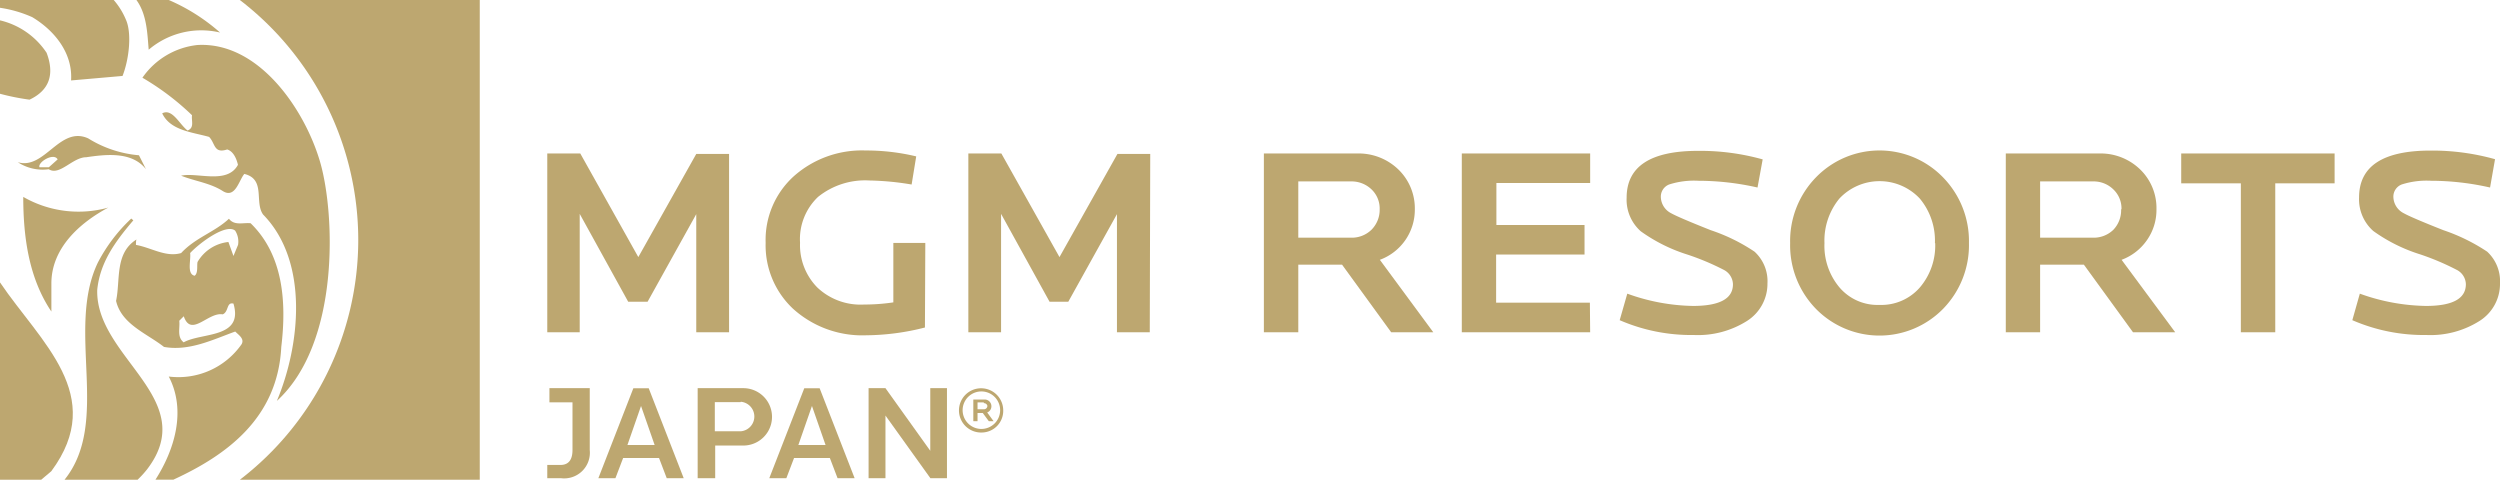 <svg xmlns="http://www.w3.org/2000/svg" viewBox="0 0 266.64 51.17"><defs><style>.cls-1{fill:#bda770;}</style></defs><title>sponsor_mgm</title><g id="レイヤー_2" data-name="レイヤー 2"><g id="Layer_1" data-name="Layer 1"><path class="cls-1" d="M77.76,35.44h-3.5V22.84l-5.19,9.34H67l-5.17-9.37V35.44H58.37V16.37h3.52l6.19,11.05,6.18-11h3.5Z"/><path class="cls-1" d="M98.65,34.93a25.8,25.8,0,0,1-6.25.83,11,11,0,0,1-7.85-2.86,9.27,9.27,0,0,1-2.89-7,9.16,9.16,0,0,1,3-7.1,10.93,10.93,0,0,1,7.67-2.75,22.85,22.85,0,0,1,5.39.63l-.49,3a29.81,29.81,0,0,0-4.49-.43A8,8,0,0,0,87.25,21a6.21,6.21,0,0,0-1.92,4.89,6.44,6.44,0,0,0,1.83,4.76,6.7,6.7,0,0,0,5,1.83,21,21,0,0,0,3.12-.23V25.91h3.41Z"/><path class="cls-1" d="M122.63,35.44h-3.5V22.84l-5.19,9.34h-2l-5.17-9.37V35.44h-3.49V16.37h3.52L113,27.42l6.18-11h3.5Z"/><path class="cls-1" d="M152.87,35.44h-4.49l-5.24-7.21h-4.67v7.21H134.8V16.37h9.94a6.09,6.09,0,0,1,4.47,1.77,5.77,5.77,0,0,1,1.69,4.18,5.69,5.69,0,0,1-3.73,5.39Zm-5.72-13.12a2.81,2.81,0,0,0-.89-2.14,3.06,3.06,0,0,0-2.18-.83h-5.61v6h5.61a3,3,0,0,0,2.19-.84A3,3,0,0,0,147.15,22.32Z"/><path class="cls-1" d="M169.6,35.44H155.91V16.37H169.6v3.15h-10V24H169v3.15h-9.43v5.13h10Z"/><path class="cls-1" d="M188.51,30.23a4.69,4.69,0,0,1-2.18,4,9.79,9.79,0,0,1-5.67,1.5,19.16,19.16,0,0,1-7.91-1.58l.81-2.83a21.52,21.52,0,0,0,7,1.31q4.28,0,4.27-2.32a1.78,1.78,0,0,0-1-1.54A26.81,26.81,0,0,0,180,27.16a17.52,17.52,0,0,1-5-2.49,4.5,4.5,0,0,1-1.51-3.58q0-5,7.61-5A24.77,24.77,0,0,1,188,17L187.45,20a28.62,28.62,0,0,0-6.28-.72,8.72,8.72,0,0,0-3.13.39,1.39,1.39,0,0,0-.9,1.39,2,2,0,0,0,1.11,1.69q.81.45,4.21,1.8a19.43,19.43,0,0,1,4.67,2.29A4.26,4.26,0,0,1,188.51,30.23Z"/><path class="cls-1" d="M210,25.93a9.72,9.72,0,0,1-2.75,7,9.49,9.49,0,0,1-13.58,0,9.71,9.71,0,0,1-2.74-7,9.72,9.72,0,0,1,2.74-7,9.44,9.44,0,0,1,13.58,0A9.73,9.73,0,0,1,210,25.93Zm-3.63,0a7,7,0,0,0-1.61-4.75,5.88,5.88,0,0,0-8.58,0,7.06,7.06,0,0,0-1.59,4.75,6.89,6.89,0,0,0,1.58,4.7,5.33,5.33,0,0,0,4.29,1.89,5.44,5.44,0,0,0,4.33-1.89A6.89,6.89,0,0,0,206.4,25.93Z"/><path class="cls-1" d="M232,35.44h-4.5l-5.24-7.21h-4.67v7.21h-3.66V16.37h9.94a6.05,6.05,0,0,1,4.46,1.77A5.73,5.73,0,0,1,230,22.32a5.62,5.62,0,0,1-1,3.27,5.69,5.69,0,0,1-2.72,2.12Zm-5.73-13.12a2.81,2.81,0,0,0-.89-2.14,3,3,0,0,0-2.17-.83h-5.62v6h5.62a3,3,0,0,0,2.19-.84A3,3,0,0,0,226.23,22.32Z"/><path class="cls-1" d="M249,19.55h-6.33V35.44H239V19.55h-6.36V16.37H249Z"/><path class="cls-1" d="M266.64,30.23a4.67,4.67,0,0,1-2.18,4,9.79,9.79,0,0,1-5.67,1.5,19.15,19.15,0,0,1-7.9-1.58l.8-2.83a21.62,21.62,0,0,0,7.05,1.31q4.26,0,4.26-2.32a1.77,1.77,0,0,0-1-1.54,27.14,27.14,0,0,0-3.87-1.64,17.43,17.43,0,0,1-5-2.49,4.5,4.5,0,0,1-1.52-3.58q0-5,7.62-5a24.77,24.77,0,0,1,6.88.92L265.58,20a28.6,28.6,0,0,0-6.27-.72,8.78,8.78,0,0,0-3.14.39,1.39,1.39,0,0,0-.9,1.39,2,2,0,0,0,1.12,1.69q.8.45,4.21,1.8a19.85,19.85,0,0,1,4.67,2.29A4.29,4.29,0,0,1,266.64,30.23Z"/><path class="cls-1" d="M104.74,46.13A2.36,2.36,0,1,1,107,43.77,2.31,2.31,0,0,1,104.74,46.13Zm0-4.38a2,2,0,1,0,1.93,2A2,2,0,0,0,104.74,41.75Zm.72,3.17-.64-.87h-.56v.87h-.45V42.61H105a.72.72,0,0,1,.74.72.7.7,0,0,1-.45.66l.68.93Zm-.53-2h-.67v.73h.67a.36.36,0,0,0,.38-.37A.37.37,0,0,0,104.93,43Z"/><path class="cls-1" d="M2.48,21c0,4.52.67,8.76,3,12.23v-3c0-3.75,3-6.45,6.07-8.09A11.82,11.82,0,0,1,2.48,21Z"/><path class="cls-1" d="M1.9,17.3a4.81,4.81,0,0,0,3.3.75c1.16.74,2.54-1.28,4-1.28,2.12-.31,4.88-.63,6.37,1.28l-.75-1.49a12.15,12.15,0,0,1-5.41-1.8C6.36,13.38,4.77,18.15,1.9,17.3Zm3.31.54h-1C4,17.3,5.73,16.24,6.15,17Z"/><path class="cls-1" d="M0,10a25.08,25.08,0,0,0,3.15.63c2.12-1,2.69-2.7,1.82-5A8.22,8.22,0,0,0,0,2.17Z"/><path class="cls-1" d="M14.67,51.17a10.52,10.52,0,0,0,1-1.09c5.78-7.51-5.49-11.94-5.3-19.16.29-2.89,1.85-5.07,3.85-7.42L14,23.31A17.49,17.49,0,0,0,10.44,28C7,35.16,11.85,45,6.88,51.17Z"/><path class="cls-1" d="M38.21,25.59A32.26,32.26,0,0,1,25.58,51.17H51.17V0H25.58A32.27,32.27,0,0,1,38.21,25.59Z"/><path class="cls-1" d="M0,51.17H4.39l1.08-.91c6-8.09-1.16-13.76-5.47-20.14Z"/><path class="cls-1" d="M12.13,0H0V.83a13.08,13.08,0,0,1,3.44,1C5.85,3.28,7.77,5.69,7.58,8.58l5.49-.48c.71-1.81,1-4.58.36-6A7.73,7.73,0,0,0,12.13,0Z"/><path class="cls-1" d="M14.55,0c1.12,1.54,1.16,3.57,1.31,5.3a8.66,8.66,0,0,1,7.61-1.83A20.46,20.46,0,0,0,18,0Z"/><path class="cls-1" d="M30,37c.58-4.81.2-9.82-3.27-13.19-.77-.09-1.73.29-2.31-.48-1.54,1.44-3.56,2-5.1,3.66-1.64.48-3.18-.58-4.82-.87,0-.22,0-.45.06-.58-2.34,1.47-1.7,4.29-2.18,6.55.58,2.5,3.28,3.47,5.11,4.91,2.69.48,5.19-.77,7.6-1.64.39.39,1,.77.68,1.35A8.22,8.22,0,0,1,18,40.16c1.9,3.64.61,7.82-1.42,11h1.91C24.18,48.54,29.62,44.6,30,37Zm-10.4-.48c-.76-.58-.38-1.54-.48-2.31l.48-.48c.78,2.31,2.61-.48,4.15-.2.67-.28.38-1.34,1.15-1.15C26,36.11,21.54,35.44,19.61,36.5Zm5.78-10.38-.48,1.16-.54-1.49a4.34,4.34,0,0,0-3.29,2.13c-.09.39.08,1.18-.31,1.47-.86-.19-.38-1.65-.48-2.42,1-1.08,3.84-3.19,4.8-2.39A2.16,2.16,0,0,1,25.39,26.12Z"/><path class="cls-1" d="M34.16,17.34C32.57,11.81,27.67,4.43,21.06,4.8a8.2,8.2,0,0,0-5.87,3.49,27.77,27.77,0,0,1,5.29,4c-.09.57.29,1.34-.48,1.63-.87-.67-1.63-2.4-2.7-1.83.87,1.83,3.18,2,5,2.51.67.67.48,1.82,1.93,1.34.67.2,1,1,1.15,1.64-1.15,2.12-4.33.77-6.06,1.16,1.44.58,3.08.77,4.43,1.63s1.73-1.15,2.31-1.82c2.31.57,1.05,3,2,4.33C33,27.93,32,36.88,29.53,42.76,36.27,36.6,35.74,22.87,34.16,17.34Z"/><path class="cls-1" d="M59.81,51H58.37V49.59h1.4c.95,0,1.29-.65,1.29-1.6V42.91H58.6V41.4h4.3V48A2.74,2.74,0,0,1,59.81,51Z"/><path class="cls-1" d="M71.11,51l-.82-2.15H66.46L65.64,51H63.82l3.73-9.59h1.64L72.92,51Zm-2.74-7.7-1.45,4.16h2.9Z"/><path class="cls-1" d="M79.28,47.52h-3V51H74.41V41.4h4.87a3.06,3.06,0,1,1,0,6.12ZM79,42.89H76.24V46H79a1.58,1.58,0,0,0,0-3.15Z"/><path class="cls-1" d="M89.33,51l-.82-2.15H84.69L83.87,51H82.05l3.73-9.59h1.64L91.15,51Zm-2.73-7.7-1.45,4.16h2.9Z"/><path class="cls-1" d="M99.23,51l-4.79-6.68V51h-1.8V41.4h1.8l4.78,6.68V41.4H101V51Z"/></g></g></svg>